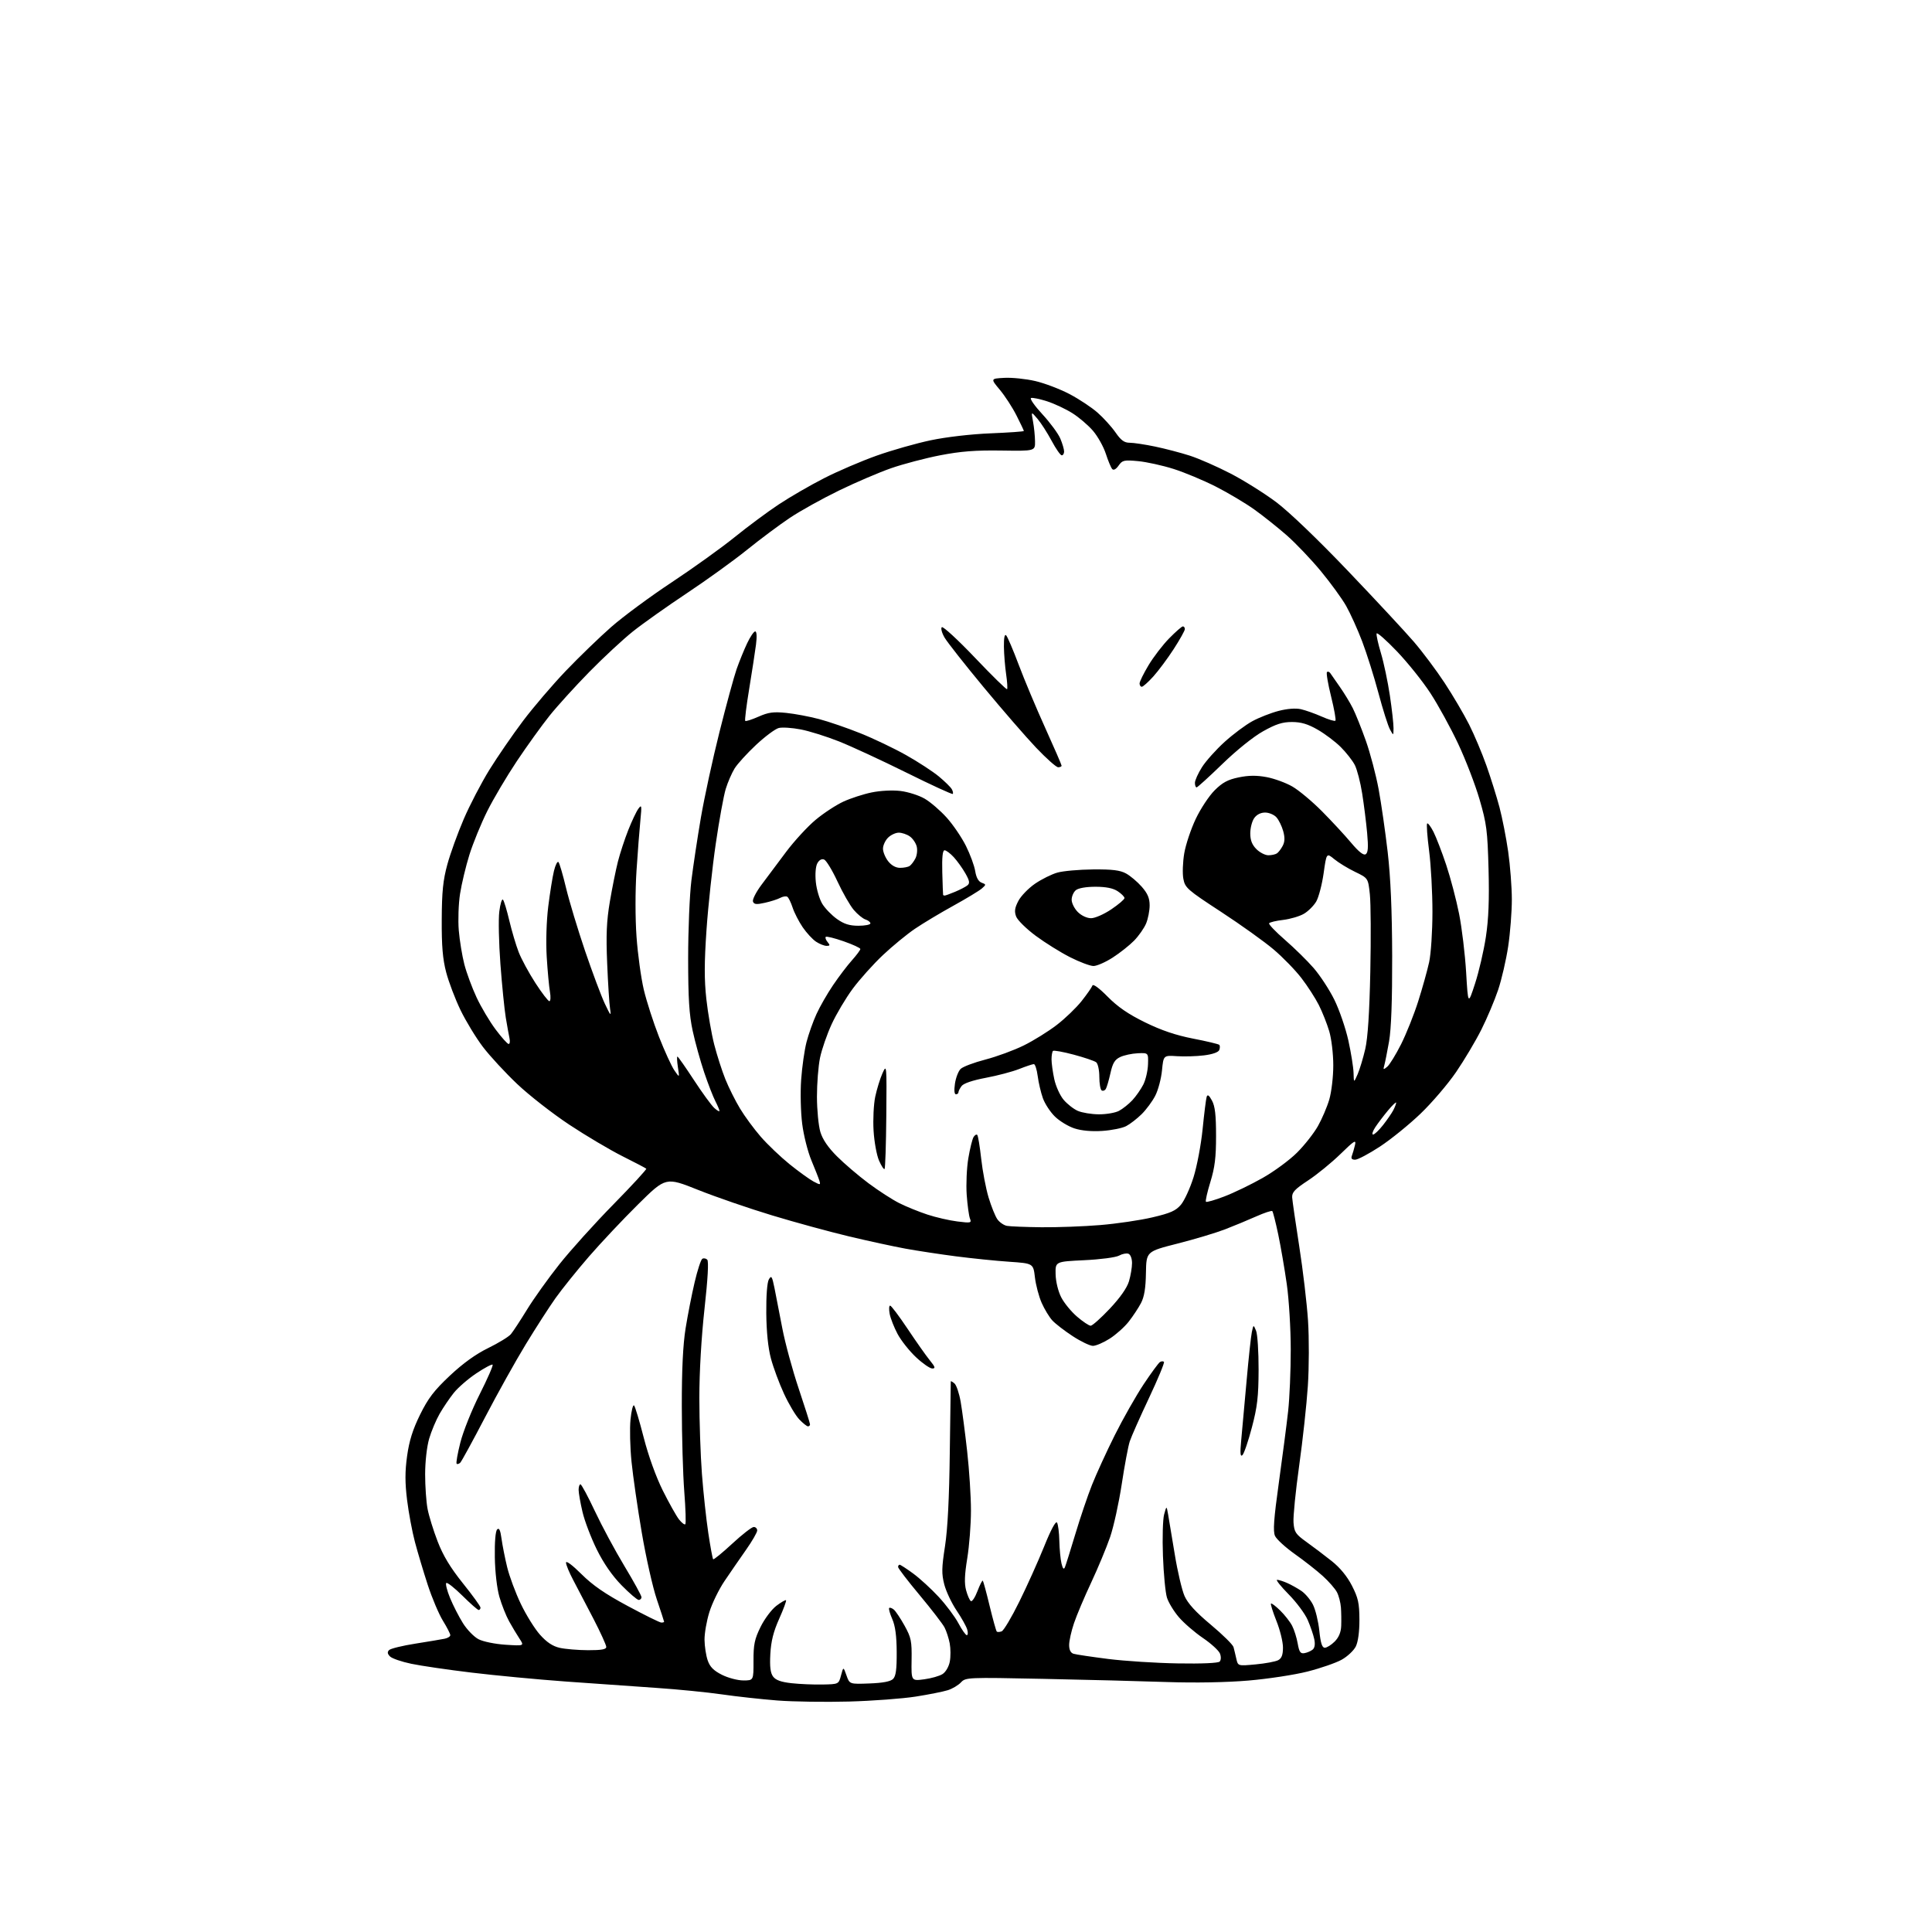<?xml version="1.0" encoding="UTF-8" standalone="no"?>
<svg 
  version="1.1" 
  xmlns="http://www.w3.org/2000/svg" 
  xmlns:xlink="http://www.w3.org/1999/xlink" 
  xmlns:svg="http://www.w3.org/2000/svg"
  xmlns:rdf="http://www.w3.org/1999/02/22-rdf-syntax-ns#"
  xmlns:cc="http://creativecommons.org/ns#"
  xmlns:dc="http://purl.org/dc/elements/1.1/"
  viewBox="0 0 768 768"
  width="768"
  height="768"
>
<style>svg {background-color: white; }</style>"
<path stroke="none" fill="black" fill-rule="evenodd" d="M337.50,676.39C328.15,676.64 315.32,676.46 309.00,675.97C302.68,675.47 292.77,674.39 287.00,673.55C281.23,672.71 269.52,671.55 261.00,670.97C252.47,670.40 236.28,669.26 225.00,668.44C213.72,667.62 196.85,666.02 187.50,664.89C178.15,663.77 167.35,662.19 163.50,661.38C159.65,660.58 155.84,659.27 155.04,658.47C154.00,657.42 153.89,656.71 154.67,655.93C155.27,655.33 159.97,654.18 165.13,653.37C170.28,652.55 175.51,651.68 176.75,651.42C177.99,651.17 179.00,650.53 179.00,650.00C179.00,649.46 177.68,646.88 176.06,644.26C174.45,641.63 171.73,635.21 170.03,629.99C168.33,624.77 166.04,617.12 164.95,613.00C163.85,608.88 162.45,601.35 161.82,596.27C160.97,589.35 160.97,584.96 161.83,578.77C162.67,572.74 164.06,568.29 166.98,562.36C170.19,555.84 172.55,552.75 178.81,546.86C184.04,541.95 189.11,538.29 194.07,535.87C198.16,533.87 202.21,531.39 203.07,530.37C203.94,529.34 206.83,524.93 209.50,520.58C212.17,516.22 217.96,508.12 222.36,502.58C226.76,497.03 236.43,486.31 243.85,478.75C251.27,471.19 257.14,464.81 256.90,464.57C256.66,464.33 252.41,462.10 247.45,459.62C242.49,457.13 232.98,451.50 226.33,447.10C219.67,442.69 210.35,435.42 205.61,430.93C200.87,426.44 194.72,419.78 191.95,416.14C189.18,412.49 185.18,405.90 183.05,401.50C180.93,397.10 178.37,390.35 177.36,386.50C175.98,381.23 175.54,376.04 175.60,365.50C175.65,354.42 176.12,349.86 177.83,343.62C179.01,339.29 181.94,331.19 184.34,325.61C186.73,320.04 191.32,311.23 194.53,306.03C197.75,300.83 203.77,292.09 207.90,286.59C212.04,281.10 219.72,272.12 224.96,266.64C230.21,261.16 238.32,253.32 243.00,249.21C247.68,245.10 258.48,237.12 267.00,231.49C275.52,225.85 286.77,217.78 292.00,213.55C297.23,209.32 305.14,203.45 309.59,200.50C314.03,197.56 322.13,192.87 327.59,190.09C333.04,187.30 342.45,183.27 348.50,181.12C354.55,178.97 364.23,176.22 370.00,175.01C376.14,173.72 386.00,172.57 393.75,172.26C401.04,171.96 407.00,171.54 407.00,171.33C407.00,171.12 405.69,168.34 404.08,165.17C402.48,161.99 399.49,157.39 397.45,154.95C393.73,150.50 393.73,150.50 399.26,150.20C402.30,150.04 407.82,150.61 411.53,151.47C415.24,152.33 421.36,154.66 425.14,156.64C428.91,158.62 433.94,161.95 436.30,164.03C438.67,166.12 441.88,169.66 443.44,171.91C445.61,175.05 446.92,176.00 449.07,176.00C450.61,176.00 455.16,176.68 459.18,177.52C463.21,178.36 469.43,179.99 473.00,181.14C476.57,182.29 483.84,185.48 489.15,188.23C494.45,190.97 502.63,196.10 507.33,199.62C512.42,203.45 523.88,214.43 535.76,226.88C546.71,238.34 558.51,251.03 561.98,255.06C565.46,259.10 570.98,266.47 574.25,271.45C577.53,276.43 581.91,283.88 583.99,288.00C586.07,292.12 589.18,299.51 590.91,304.41C592.64,309.31 594.96,316.73 596.07,320.91C597.17,325.08 598.73,333.00 599.52,338.50C600.31,344.00 600.97,352.55 600.98,357.50C600.98,362.45 600.33,370.89 599.52,376.25C598.71,381.61 596.91,389.39 595.52,393.53C594.13,397.66 591.14,404.75 588.87,409.27C586.60,413.80 582.08,421.39 578.83,426.15C575.58,430.91 569.22,438.35 564.71,442.68C560.19,447.02 552.92,452.91 548.55,455.78C544.17,458.65 539.74,461.00 538.69,461.00C537.36,461.00 536.97,460.52 537.40,459.41C537.73,458.53 538.29,456.62 538.63,455.16C539.16,452.88 538.34,453.39 532.86,458.74C529.34,462.17 523.55,466.90 519.98,469.25C514.69,472.73 513.53,473.97 513.66,476.01C513.75,477.38 515.02,486.15 516.48,495.50C517.94,504.85 519.51,518.12 519.96,525.00C520.41,531.88 520.38,543.55 519.89,550.95C519.40,558.34 517.85,572.60 516.44,582.63C515.03,592.67 514.02,602.81 514.19,605.18C514.47,609.04 515.00,609.84 519.39,612.99C522.09,614.92 526.58,618.33 529.39,620.56C532.70,623.19 535.52,626.63 537.42,630.34C539.90,635.19 540.36,637.27 540.39,643.79C540.41,648.61 539.87,652.62 538.96,654.48C538.15,656.12 535.60,658.51 533.30,659.78C531.00,661.05 524.89,663.16 519.73,664.47C514.57,665.78 504.00,667.39 496.24,668.05C487.50,668.79 475.18,669.01 463.82,668.63C453.74,668.28 431.64,667.72 414.70,667.37C384.58,666.75 383.85,666.79 381.99,668.78C380.95,669.90 378.61,671.29 376.80,671.87C374.98,672.45 369.23,673.60 364.00,674.42C358.77,675.24 346.85,676.13 337.50,676.39zM326.94,669.62C333.38,669.50 333.38,669.50 334.32,666.00C335.25,662.50 335.25,662.50 336.49,666.00C337.72,669.50 337.72,669.50 345.61,669.20C350.94,669.01 353.99,668.42 355.00,667.42C356.13,666.30 356.49,663.63 356.45,656.71C356.42,650.28 355.88,646.32 354.69,643.60C353.75,641.45 353.19,639.47 353.46,639.20C353.73,638.94 354.56,639.22 355.31,639.84C356.05,640.46 357.98,643.34 359.58,646.23C362.20,650.96 362.49,652.36 362.37,659.86C362.24,668.23 362.24,668.23 367.37,667.55C370.19,667.18 373.49,666.24 374.70,665.45C375.95,664.64 377.19,662.50 377.56,660.51C377.93,658.58 377.91,655.33 377.53,653.28C377.14,651.24 376.22,648.39 375.47,646.94C374.72,645.50 370.26,639.71 365.56,634.07C360.85,628.43 357.00,623.41 357.00,622.91C357.00,622.41 357.28,622.00 357.62,622.00C357.95,622.00 360.39,623.58 363.03,625.52C365.66,627.45 370.22,631.63 373.16,634.81C376.10,637.98 379.62,642.70 381.00,645.29C382.37,647.88 383.87,650.00 384.32,650.00C384.77,650.00 384.84,648.99 384.48,647.75C384.12,646.51 382.22,643.11 380.25,640.19C378.29,637.27 376.09,632.62 375.37,629.86C374.27,625.61 374.31,623.28 375.65,614.67C376.71,607.83 377.34,595.49 377.56,577.00C377.75,561.88 377.92,549.33 377.95,549.13C377.98,548.92 378.63,549.28 379.40,549.92C380.18,550.56 381.30,553.88 381.89,557.29C382.48,560.71 383.65,569.58 384.47,577.00C385.30,584.42 385.98,595.00 385.97,600.50C385.97,606.00 385.30,614.53 384.50,619.45C383.43,625.99 383.30,629.41 384.04,632.16C384.60,634.23 385.45,636.16 385.94,636.46C386.43,636.77 387.61,634.97 388.56,632.48C389.51,629.99 390.46,628.13 390.68,628.34C390.89,628.56 392.12,633.08 393.40,638.40C394.69,643.72 395.96,648.29 396.23,648.56C396.49,648.83 397.37,648.79 398.18,648.48C398.99,648.18 402.14,642.88 405.18,636.71C408.23,630.55 412.67,620.67 415.06,614.76C417.78,608.00 419.69,604.48 420.18,605.26C420.61,605.94 421.03,609.20 421.10,612.50C421.18,615.80 421.56,619.85 421.96,621.50C422.46,623.59 422.88,624.04 423.32,623.00C423.67,622.17 425.53,616.25 427.46,609.82C429.38,603.40 432.35,594.63 434.06,590.32C435.76,586.02 439.84,577.11 443.13,570.52C446.43,563.93 451.59,554.84 454.60,550.30C457.62,545.77 460.54,541.78 461.11,541.43C461.67,541.08 462.38,541.05 462.69,541.36C463.00,541.67 460.32,548.12 456.75,555.71C453.17,563.29 449.73,571.05 449.10,572.96C448.47,574.86 447.04,582.51 445.91,589.96C444.78,597.40 442.70,606.88 441.29,611.00C439.87,615.12 436.50,623.23 433.80,629.00C431.09,634.77 428.00,642.07 426.94,645.22C425.87,648.36 425.00,652.27 425.00,653.90C425.00,655.85 425.60,657.05 426.75,657.40C427.71,657.70 433.90,658.62 440.50,659.46C447.10,660.29 459.56,661.09 468.19,661.23C477.71,661.40 484.26,661.11 484.84,660.50C485.39,659.92 485.44,658.58 484.96,657.33C484.50,656.13 481.44,653.34 478.17,651.12C474.90,648.89 470.59,645.17 468.61,642.85C466.62,640.53 464.49,637.03 463.88,635.07C463.27,633.10 462.55,625.65 462.29,618.50C462.02,611.35 462.23,603.92 462.76,602.00C463.72,598.50 463.72,598.50 464.34,602.00C464.68,603.92 465.87,611.05 466.98,617.84C468.08,624.63 469.84,632.10 470.87,634.44C472.19,637.41 475.33,640.85 481.31,645.84C486.01,649.77 490.07,653.77 490.34,654.74C490.60,655.71 491.11,657.80 491.46,659.39C492.11,662.28 492.11,662.28 499.15,661.62C503.02,661.26 507.05,660.51 508.10,659.95C509.49,659.20 510.00,657.84 510.00,654.89C510.00,652.66 508.83,647.92 507.40,644.35C505.98,640.78 505.00,637.67 505.23,637.44C505.46,637.21 507.11,638.45 508.89,640.20C510.68,641.95 512.82,644.68 513.64,646.27C514.46,647.85 515.46,651.03 515.86,653.33C516.46,656.73 516.96,657.44 518.55,657.15C519.62,656.97 521.08,656.33 521.79,655.75C522.64,655.05 522.86,653.60 522.44,651.59C522.09,649.89 520.92,646.48 519.85,644.00C518.79,641.52 515.36,636.91 512.24,633.75C509.12,630.59 507.06,628.00 507.67,628.00C508.27,628.00 510.06,628.56 511.64,629.25C513.21,629.94 515.76,631.36 517.31,632.41C518.85,633.45 520.93,635.92 521.93,637.90C522.93,639.88 524.06,644.54 524.45,648.25C524.97,653.19 525.55,655.00 526.63,655.00C527.43,655.00 529.20,653.90 530.55,652.55C532.20,650.89 533.05,648.86 533.15,646.30C533.23,644.21 533.18,640.92 533.04,639.00C532.90,637.08 532.20,634.35 531.47,632.95C530.75,631.54 528.19,628.62 525.79,626.45C523.38,624.28 518.39,620.36 514.68,617.74C510.98,615.11 507.45,611.88 506.84,610.56C506.00,608.70 506.34,603.85 508.37,589.32C509.81,578.97 511.47,566.23 512.05,561.00C512.63,555.77 513.10,544.75 513.09,536.50C513.09,528.25 512.38,516.55 511.52,510.50C510.66,504.45 509.13,495.55 508.12,490.72C507.10,485.89 506.04,481.71 505.76,481.43C505.48,481.15 502.61,482.10 499.37,483.54C496.14,484.98 490.57,487.29 487.00,488.67C483.43,490.05 474.92,492.61 468.09,494.34C455.68,497.50 455.68,497.50 455.53,506.00C455.43,512.07 454.87,515.50 453.56,518.00C452.55,519.92 450.35,523.26 448.66,525.40C446.97,527.55 443.57,530.58 441.10,532.15C438.63,533.72 435.64,535.00 434.46,535.00C433.28,535.00 429.65,533.26 426.41,531.14C423.16,529.02 419.51,526.20 418.30,524.88C417.09,523.56 415.19,520.42 414.08,517.91C412.97,515.40 411.76,510.84 411.40,507.78C410.75,502.22 410.75,502.22 401.13,501.56C395.83,501.20 386.32,500.23 380.00,499.41C373.68,498.59 364.68,497.22 360.00,496.37C355.32,495.52 345.20,493.32 337.50,491.49C329.80,489.65 316.05,485.90 306.94,483.14C297.83,480.39 284.59,475.83 277.52,473.01C264.66,467.88 264.66,467.88 253.72,478.69C247.71,484.63 238.88,494.01 234.11,499.51C229.34,505.02 223.37,512.45 220.84,516.01C218.31,519.58 212.98,527.85 209.00,534.39C205.01,540.92 197.74,553.97 192.83,563.38C187.92,572.79 183.49,580.91 182.97,581.43C182.46,581.94 181.80,582.13 181.52,581.85C181.23,581.56 181.90,577.77 183.00,573.42C184.10,569.06 187.55,560.44 190.67,554.26C193.79,548.07 196.11,542.77 195.82,542.48C195.53,542.20 192.62,543.74 189.36,545.92C186.10,548.09 182.07,551.59 180.39,553.69C178.72,555.78 176.18,559.52 174.76,562.00C173.34,564.48 171.46,568.94 170.59,571.93C169.68,575.04 169.00,581.07 169.00,586.05C169.00,590.82 169.43,597.01 169.96,599.79C170.49,602.58 172.29,608.41 173.97,612.75C176.14,618.39 179.01,623.14 184.00,629.37C187.85,634.16 191.00,638.52 191.00,639.04C191.00,639.57 190.68,640.00 190.28,640.00C189.88,640.00 186.97,637.44 183.81,634.31C180.64,631.18 177.76,628.91 177.40,629.27C177.03,629.63 177.71,632.31 178.90,635.21C180.09,638.12 182.39,642.62 184.01,645.21C185.63,647.81 188.43,650.69 190.23,651.62C192.05,652.57 196.81,653.54 200.96,653.81C208.42,654.29 208.42,654.29 206.51,651.39C205.46,649.80 203.60,646.70 202.38,644.50C201.16,642.30 199.42,637.91 198.51,634.75C197.55,631.42 196.79,624.82 196.70,619.03C196.60,612.97 196.96,608.64 197.63,607.97C198.41,607.19 198.90,608.23 199.37,611.69C199.73,614.33 200.74,619.41 201.61,622.99C202.48,626.57 204.91,633.12 207.02,637.54C209.13,641.96 212.57,647.50 214.68,649.85C217.34,652.83 219.71,654.41 222.50,655.04C224.70,655.54 229.76,655.96 233.75,655.98C239.13,655.99 241.00,655.66 241.00,654.67C241.00,653.94 238.69,648.87 235.87,643.42C233.04,637.96 229.44,631.07 227.87,628.11C226.29,625.14 225.00,622.02 225.00,621.17C225.00,620.26 227.55,622.16 231.11,625.71C235.60,630.18 240.51,633.57 249.51,638.40C256.26,642.03 262.28,645.00 262.89,645.00C263.50,645.00 264.00,644.86 264.00,644.69C264.00,644.52 262.68,640.48 261.07,635.71C259.46,630.95 256.78,619.05 255.12,609.27C253.45,599.50 251.62,586.80 251.04,581.06C250.46,575.32 250.28,567.76 250.64,564.26C250.99,560.75 251.63,558.25 252.05,558.69C252.48,559.14 254.21,564.90 255.90,571.50C257.76,578.75 260.76,587.06 263.47,592.50C265.94,597.45 268.84,602.62 269.91,603.99C270.99,605.35 272.11,606.22 272.42,605.91C272.73,605.61 272.54,599.76 272.01,592.93C271.48,586.09 271.04,570.83 271.03,559.00C271.01,544.40 271.50,534.45 272.54,528.00C273.38,522.77 274.99,514.57 276.12,509.76C277.24,504.95 278.62,500.74 279.17,500.40C279.72,500.05 280.61,500.21 281.14,500.74C281.76,501.36 281.37,508.37 280.05,520.28C278.80,531.62 278.00,545.42 278.00,555.68C278.00,564.93 278.47,578.55 279.03,585.94C279.59,593.33 280.73,603.89 281.56,609.39C282.38,614.89 283.26,619.59 283.49,619.83C283.73,620.06 287.15,617.27 291.08,613.63C295.02,609.98 298.86,607.00 299.62,607.00C300.38,607.00 301.00,607.62 301.00,608.39C301.00,609.15 298.99,612.64 296.52,616.14C294.06,619.64 290.23,625.20 288.00,628.50C285.77,631.80 283.06,637.36 281.98,640.86C280.89,644.35 280.03,649.30 280.06,651.86C280.09,654.41 280.65,658.08 281.31,660.00C282.20,662.61 283.64,664.07 286.96,665.75C289.42,666.99 293.25,668.00 295.49,668.00C299.55,668.00 299.55,668.00 299.53,660.25C299.50,653.73 299.95,651.58 302.33,646.74C303.88,643.57 306.71,639.80 308.60,638.35C310.50,636.91 312.24,635.90 312.46,636.12C312.68,636.34 311.45,639.67 309.73,643.51C307.45,648.60 306.50,652.40 306.22,657.50C305.95,662.60 306.25,665.04 307.33,666.48C308.38,667.88 310.51,668.65 314.66,669.10C317.87,669.46 323.40,669.69 326.94,669.62zM253.90,636.00C253.29,636.00 250.22,633.37 247.08,630.17C243.33,626.33 239.96,621.46 237.22,615.92C234.94,611.29 232.38,604.58 231.55,601.00C230.71,597.42 230.02,593.49 230.01,592.25C230.01,591.01 230.34,590.02 230.75,590.05C231.16,590.07 233.75,594.89 236.50,600.75C239.25,606.60 244.54,616.44 248.25,622.59C251.96,628.75 255.00,634.29 255.00,634.90C255.00,635.50 254.50,636.00 253.90,636.00zM493.88,578.44C493.03,579.23 492.91,577.71 493.40,572.50C493.76,568.65 494.72,558.08 495.53,549.00C496.33,539.92 497.28,531.15 497.63,529.50C498.27,526.50 498.27,526.50 499.31,529.00C499.88,530.38 500.33,537.35 500.31,544.50C500.27,555.24 499.81,559.23 497.64,567.44C496.20,572.91 494.51,577.86 493.88,578.44zM321.19,567.00C320.74,567.00 319.19,565.76 317.74,564.25C316.28,562.73 313.54,558.12 311.64,554.00C309.73,549.87 307.40,543.58 306.45,540.00C305.33,535.80 304.68,529.43 304.61,522.00C304.55,515.01 304.95,509.74 305.64,508.57C306.64,506.88 306.92,507.33 307.88,512.07C308.49,515.06 309.88,522.23 310.98,528.01C312.08,533.79 315.01,544.58 317.49,551.97C319.97,559.37 322.00,565.77 322.00,566.21C322.00,566.64 321.63,567.00 321.19,567.00zM370.59,544.00C369.67,544.00 366.76,541.99 364.13,539.52C361.50,537.06 358.20,532.90 356.80,530.27C355.40,527.65 353.99,524.04 353.65,522.25C353.32,520.46 353.40,519.00 353.84,519.00C354.27,519.00 357.40,523.16 360.80,528.25C364.20,533.34 368.16,538.96 369.62,540.75C371.77,543.40 371.95,544.00 370.59,544.00zM433.56,527.00C434.22,527.00 437.64,523.95 441.16,520.22C445.26,515.86 447.99,511.98 448.78,509.35C449.45,507.11 450.00,503.84 450.00,502.10C450.00,500.29 449.39,498.70 448.58,498.39C447.80,498.09 446.11,498.42 444.83,499.13C443.53,499.84 437.41,500.65 431.00,500.95C419.50,501.50 419.50,501.50 419.62,506.54C419.69,509.46 420.62,513.30 421.84,515.68C422.99,517.94 425.83,521.41 428.15,523.39C430.46,525.38 432.90,527.00 433.56,527.00zM414.00,487.85C420.32,487.91 430.84,487.53 437.37,486.98C443.91,486.44 453.23,485.07 458.10,483.92C465.31,482.23 467.42,481.29 469.45,478.88C470.82,477.25 473.06,472.37 474.43,468.03C475.80,463.68 477.44,455.04 478.06,448.82C478.68,442.59 479.41,436.82 479.67,436.00C480.02,434.93 480.62,435.36 481.78,437.50C483.00,439.75 483.40,443.25 483.40,451.50C483.41,460.10 482.91,464.10 481.14,469.86C479.90,473.90 479.10,477.44 479.38,477.72C479.66,477.99 482.95,477.05 486.69,475.61C490.44,474.18 497.27,470.88 501.87,468.28C506.47,465.68 512.64,461.14 515.59,458.19C518.54,455.25 522.27,450.51 523.88,447.67C525.49,444.83 527.53,440.06 528.41,437.07C529.29,434.06 530.00,428.01 530.00,423.50C530.00,418.93 529.29,412.98 528.39,409.93C527.50,406.94 525.64,402.25 524.25,399.50C522.86,396.75 519.75,391.93 517.33,388.79C514.92,385.65 509.95,380.54 506.29,377.43C502.64,374.33 493.23,367.60 485.38,362.47C471.95,353.70 471.08,352.93 470.40,349.33C470.00,347.22 470.17,342.66 470.76,339.18C471.36,335.70 473.41,329.56 475.33,325.52C477.24,321.49 480.61,316.39 482.82,314.18C485.92,311.08 488.06,309.92 492.36,309.03C496.32,308.21 499.48,308.17 503.47,308.91C506.53,309.48 511.17,311.17 513.77,312.68C516.37,314.19 521.65,318.61 525.50,322.49C529.35,326.37 534.55,331.98 537.05,334.96C540.10,338.59 542.01,340.11 542.87,339.58C543.83,338.99 543.98,336.88 543.46,331.14C543.08,326.94 542.19,319.85 541.48,315.39C540.78,310.93 539.45,305.84 538.55,304.09C537.64,302.33 535.14,299.14 532.99,296.99C530.85,294.85 526.71,291.73 523.80,290.06C519.89,287.81 517.22,287.02 513.60,287.01C509.79,287.00 507.21,287.83 502.10,290.69C498.24,292.84 491.53,298.24 485.91,303.69C480.63,308.81 476.02,313.00 475.66,313.00C475.30,313.00 475.00,312.19 475.00,311.20C475.00,310.20 476.27,307.39 477.82,304.94C479.38,302.49 483.42,297.98 486.81,294.91C490.20,291.84 495.15,288.15 497.81,286.70C500.47,285.25 505.16,283.41 508.22,282.61C511.72,281.70 515.04,281.45 517.15,281.92C518.99,282.34 522.71,283.66 525.40,284.85C528.10,286.05 530.55,286.78 530.85,286.49C531.14,286.19 530.37,281.86 529.13,276.87C527.89,271.88 527.15,267.51 527.49,267.17C527.83,266.84 528.42,267.02 528.80,267.58C529.19,268.14 530.90,270.60 532.61,273.05C534.33,275.50 536.64,279.30 537.75,281.50C538.86,283.70 541.21,289.55 542.96,294.50C544.71,299.45 546.99,308.11 548.03,313.74C549.07,319.37 550.69,330.62 551.63,338.74C552.79,348.82 553.36,361.91 553.41,380.00C553.45,397.72 553.04,408.98 552.17,414.00C551.44,418.12 550.59,422.40 550.28,423.49C549.77,425.28 549.89,425.34 551.44,424.05C552.39,423.26 554.88,419.21 556.97,415.06C559.05,410.90 562.12,403.23 563.77,398.00C565.43,392.77 567.38,385.80 568.10,382.50C568.83,379.17 569.41,370.27 569.42,362.50C569.42,354.80 568.83,343.87 568.09,338.20C567.36,332.54 567.01,327.66 567.31,327.35C567.61,327.05 568.74,328.54 569.82,330.65C570.89,332.77 573.18,338.69 574.89,343.81C576.60,348.94 578.91,357.71 580.02,363.31C581.13,368.92 582.38,379.35 582.81,386.50C583.58,399.50 583.58,399.50 586.35,391.00C587.88,386.32 589.81,378.00 590.65,372.50C591.74,365.33 592.04,357.69 591.72,345.50C591.31,330.19 590.96,327.44 588.15,317.80C586.44,311.91 582.59,301.92 579.60,295.58C576.62,289.25 571.68,280.25 568.63,275.57C565.59,270.90 559.60,263.42 555.33,258.95C551.06,254.48 547.41,251.27 547.23,251.82C547.04,252.38 547.82,255.90 548.95,259.66C550.08,263.42 551.68,271.00 552.50,276.50C553.32,282.00 553.97,287.85 553.95,289.50C553.92,292.50 553.92,292.50 552.52,289.93C551.75,288.51 549.69,282.01 547.95,275.48C546.21,268.95 543.29,259.70 541.47,254.93C539.66,250.17 536.79,243.84 535.12,240.88C533.44,237.92 528.90,231.68 525.03,227.00C521.16,222.32 515.07,215.94 511.50,212.80C507.92,209.67 502.12,205.05 498.60,202.53C495.08,200.02 488.22,195.93 483.35,193.45C478.48,190.97 470.90,187.80 466.51,186.41C462.11,185.02 455.77,183.62 452.41,183.31C446.81,182.79 446.16,182.93 444.66,185.08C443.64,186.53 442.68,187.05 442.13,186.46C441.64,185.93 440.50,183.20 439.59,180.39C438.68,177.58 436.38,173.47 434.49,171.26C432.60,169.05 428.90,165.89 426.28,164.24C423.65,162.58 419.14,160.47 416.25,159.53C413.36,158.60 410.48,158.01 409.86,158.21C409.24,158.42 411.27,161.33 414.37,164.68C417.47,168.04 420.68,172.39 421.50,174.36C422.33,176.33 423.00,178.63 423.00,179.47C423.00,180.31 422.58,181.00 422.06,181.00C421.54,181.00 419.74,178.41 418.05,175.25C416.36,172.09 413.83,168.15 412.43,166.50C409.88,163.50 409.88,163.50 410.63,167.50C411.05,169.70 411.41,173.26 411.44,175.40C411.50,179.30 411.50,179.30 398.00,179.10C387.73,178.95 381.92,179.40 373.70,180.99C367.76,182.15 358.99,184.46 354.20,186.13C349.42,187.80 340.10,191.79 333.50,195.00C326.90,198.21 318.12,203.09 314.00,205.84C309.88,208.60 302.23,214.30 297.00,218.52C291.77,222.74 281.01,230.51 273.08,235.78C265.15,241.06 255.47,247.91 251.58,251.02C247.69,254.12 239.90,261.35 234.28,267.08C228.66,272.81 221.54,280.65 218.46,284.50C215.38,288.35 209.55,296.45 205.50,302.50C201.46,308.55 196.13,317.55 193.66,322.50C191.20,327.45 188.02,335.23 186.59,339.80C185.17,344.36 183.50,351.33 182.88,355.30C182.26,359.26 182.04,365.80 182.37,369.83C182.71,373.87 183.71,379.94 184.58,383.33C185.46,386.73 187.65,392.65 189.45,396.50C191.25,400.35 194.66,406.09 197.03,409.25C199.40,412.41 201.72,415.00 202.19,415.00C202.66,415.00 202.81,413.99 202.54,412.75C202.27,411.51 201.60,407.80 201.05,404.50C200.51,401.20 199.55,391.62 198.92,383.21C198.29,374.79 198.09,365.41 198.48,362.34C198.86,359.28 199.52,357.16 199.94,357.64C200.36,358.11 201.50,361.88 202.47,366.00C203.45,370.12 205.12,375.75 206.19,378.50C207.26,381.25 210.24,386.76 212.82,390.74C215.39,394.72 217.90,397.98 218.38,397.99C218.87,397.99 218.97,396.31 218.61,394.25C218.25,392.19 217.67,385.95 217.33,380.40C216.97,374.46 217.22,366.22 217.93,360.40C218.61,354.95 219.63,348.56 220.21,346.19C220.79,343.81 221.60,342.24 222.00,342.69C222.41,343.13 223.77,347.77 225.02,353.00C226.28,358.23 229.68,369.48 232.57,378.00C235.47,386.52 239.01,395.98 240.44,399.00C242.77,403.91 242.99,404.13 242.51,401.00C242.21,399.07 241.69,390.95 241.36,382.94C240.88,371.63 241.12,366.15 242.42,358.44C243.35,352.97 244.79,345.80 245.63,342.50C246.47,339.20 248.32,333.57 249.73,330.00C251.14,326.43 252.95,322.60 253.75,321.50C255.07,319.70 255.15,320.14 254.57,326.00C254.21,329.57 253.51,338.63 253.02,346.12C252.50,354.11 252.50,364.96 253.03,372.37C253.52,379.31 254.83,388.80 255.93,393.46C257.04,398.11 259.76,406.55 261.98,412.21C264.21,417.87 266.95,423.85 268.08,425.50C270.14,428.50 270.14,428.50 269.48,424.25C269.12,421.91 269.03,420.00 269.29,420.00C269.54,420.00 272.47,424.18 275.81,429.29C279.14,434.39 282.80,439.41 283.94,440.44C285.07,441.47 286.00,441.99 286.00,441.61C286.00,441.22 285.26,439.48 284.37,437.74C283.47,436.00 281.47,430.86 279.93,426.31C278.40,421.76 276.33,414.32 275.35,409.77C273.96,403.34 273.56,396.94 273.55,381.00C273.55,369.73 274.13,355.77 274.84,350.00C275.56,344.23 277.25,332.99 278.61,325.04C279.97,317.09 283.29,301.79 285.99,291.04C288.68,280.29 291.76,269.02 292.81,266.00C293.87,262.98 295.75,258.36 296.98,255.75C298.21,253.14 299.66,251.00 300.20,251.00C300.81,251.00 300.93,253.02 300.52,256.25C300.15,259.14 298.93,267.04 297.82,273.81C296.70,280.58 295.99,286.33 296.24,286.57C296.49,286.82 298.86,286.06 301.51,284.89C305.47,283.14 307.44,282.87 312.54,283.39C315.96,283.74 321.84,284.85 325.62,285.85C329.41,286.85 336.77,289.38 342.00,291.48C347.23,293.57 355.41,297.48 360.19,300.17C364.97,302.86 370.82,306.68 373.19,308.64C375.56,310.61 377.88,312.88 378.34,313.69C378.80,314.49 378.98,315.35 378.73,315.60C378.49,315.85 370.23,312.05 360.39,307.17C350.55,302.29 338.45,296.69 333.50,294.72C328.55,292.76 321.71,290.61 318.30,289.96C314.89,289.30 310.96,289.04 309.57,289.39C308.18,289.74 304.12,292.76 300.55,296.10C296.97,299.45 293.13,303.67 292.01,305.48C290.89,307.30 289.30,310.97 288.48,313.64C287.67,316.31 285.88,326.09 284.53,335.38C283.17,344.66 281.51,360.04 280.85,369.57C279.95,382.68 279.93,389.39 280.79,397.19C281.42,402.86 282.83,410.98 283.92,415.24C285.02,419.50 287.01,425.70 288.35,429.02C289.69,432.34 292.30,437.57 294.15,440.63C295.99,443.70 299.71,448.75 302.40,451.85C305.10,454.96 310.28,459.89 313.90,462.82C317.53,465.74 321.80,468.82 323.39,469.67C326.11,471.11 326.25,471.09 325.72,469.35C325.41,468.33 323.98,464.71 322.55,461.29C321.12,457.88 319.47,451.35 318.89,446.79C318.30,442.22 318.11,434.33 318.47,429.22C318.83,424.12 319.79,417.37 320.61,414.22C321.43,411.07 323.20,406.07 324.56,403.11C325.91,400.14 328.88,394.96 331.16,391.61C333.43,388.25 336.80,383.81 338.65,381.75C340.49,379.68 342.00,377.66 342.00,377.24C342.00,376.83 339.03,375.46 335.39,374.19C331.76,372.92 328.54,372.12 328.25,372.42C327.96,372.71 328.28,373.64 328.98,374.48C330.03,375.74 329.96,376.00 328.59,376.00C327.68,376.00 325.79,375.26 324.41,374.35C323.02,373.44 320.63,370.85 319.09,368.60C317.55,366.34 315.74,362.82 315.07,360.76C314.40,358.71 313.45,356.78 312.95,356.47C312.45,356.16 311.19,356.36 310.15,356.92C309.11,357.48 306.37,358.36 304.06,358.87C300.72,359.63 299.76,359.53 299.32,358.40C299.02,357.61 300.54,354.62 302.69,351.74C304.84,348.86 309.26,342.95 312.51,338.61C315.77,334.27 321.05,328.53 324.25,325.87C327.45,323.20 332.43,319.95 335.31,318.63C338.19,317.31 343.21,315.68 346.48,315.01C349.92,314.29 354.73,314.05 357.93,314.42C360.96,314.78 365.32,316.17 367.61,317.51C369.90,318.85 373.82,322.23 376.33,325.02C378.84,327.81 382.28,332.86 383.97,336.25C385.66,339.63 387.32,344.15 387.66,346.28C388.07,348.83 388.94,350.41 390.20,350.88C392.04,351.56 392.05,351.65 390.31,353.18C389.31,354.06 384.23,357.14 379.00,360.03C373.77,362.91 366.88,367.05 363.68,369.22C360.47,371.40 354.74,376.11 350.94,379.69C347.14,383.28 341.77,389.27 339.00,393.00C336.23,396.73 332.45,403.10 330.59,407.14C328.73,411.19 326.65,417.20 325.97,420.50C325.29,423.80 324.74,430.78 324.75,436.00C324.76,441.23 325.37,447.51 326.10,449.95C326.99,452.93 329.17,456.13 332.71,459.66C335.61,462.57 341.25,467.38 345.24,470.36C349.23,473.34 354.76,476.91 357.52,478.29C360.28,479.67 365.31,481.71 368.68,482.82C372.06,483.93 377.41,485.16 380.57,485.55C385.94,486.22 386.27,486.15 385.57,484.39C385.16,483.35 384.58,479.11 384.28,474.97C383.99,470.83 384.28,464.29 384.92,460.45C385.57,456.60 386.51,452.80 387.00,452.00C387.49,451.21 388.15,450.82 388.47,451.14C388.80,451.46 389.50,455.72 390.04,460.61C390.58,465.50 391.90,472.43 392.97,476.00C394.05,479.57 395.62,483.48 396.47,484.68C397.32,485.88 399.03,487.06 400.26,487.30C401.49,487.53 407.68,487.78 414.00,487.85zM351.63,464.70C351.35,464.99 350.36,463.48 349.43,461.36C348.50,459.24 347.52,453.88 347.26,449.46C346.99,445.04 347.29,438.96 347.92,435.96C348.56,432.96 349.84,428.77 350.79,426.66C352.47,422.90 352.50,423.22 352.32,443.51C352.22,454.88 351.91,464.42 351.63,464.70zM545.82,451.00C546.38,451.00 548.15,449.31 549.77,447.25C551.39,445.19 553.23,442.52 553.86,441.32C554.48,440.11 555.00,438.77 555.00,438.34C555.00,437.90 553.54,439.29 551.75,441.43C549.96,443.57 547.67,446.60 546.65,448.16C545.64,449.72 545.26,451.00 545.82,451.00zM438.17,449.56C433.96,449.84 429.88,449.47 427.12,448.56C424.70,447.78 421.22,445.67 419.38,443.88C417.53,442.09 415.37,438.80 414.57,436.57C413.77,434.33 412.84,430.36 412.50,427.75C412.16,425.14 411.47,423.00 410.98,423.00C410.48,423.00 407.86,423.87 405.15,424.94C402.45,426.01 396.47,427.59 391.87,428.45C386.66,429.43 383.03,430.66 382.25,431.71C381.56,432.63 381.00,433.75 381.00,434.19C381.00,434.64 380.54,435.00 379.99,435.00C379.37,435.00 379.22,433.37 379.61,430.75C379.96,428.41 380.97,425.78 381.87,424.91C382.77,424.03 387.20,422.36 391.72,421.19C396.24,420.01 403.11,417.49 406.99,415.57C410.86,413.66 416.75,410.00 420.07,407.44C423.40,404.89 427.85,400.60 429.97,397.92C432.08,395.25 434.01,392.48 434.25,391.78C434.52,391.00 436.87,392.71 440.30,396.19C444.34,400.28 448.52,403.14 455.21,406.42C461.71,409.60 467.44,411.53 474.30,412.87C479.69,413.91 484.36,415.03 484.68,415.34C484.99,415.66 484.99,416.57 484.69,417.38C484.34,418.28 482.04,419.10 478.67,419.52C475.67,419.90 470.81,420.04 467.86,419.85C462.50,419.50 462.50,419.50 461.91,425.50C461.59,428.80 460.39,433.32 459.24,435.55C458.10,437.78 455.66,441.08 453.83,442.89C452.00,444.69 449.23,446.84 447.67,447.65C446.12,448.46 441.85,449.32 438.17,449.56zM436.80,442.96C439.71,442.98 443.31,442.37 444.80,441.59C446.28,440.81 448.69,438.90 450.14,437.34C451.59,435.78 453.54,432.97 454.49,431.11C455.43,429.24 456.27,425.64 456.35,423.11C456.50,418.50 456.50,418.50 452.27,418.69C449.94,418.79 446.80,419.47 445.29,420.19C443.13,421.22 442.30,422.60 441.41,426.63C440.78,429.45 439.95,432.27 439.57,432.89C439.18,433.52 438.44,433.77 437.93,433.46C437.42,433.14 437.00,430.71 437.00,428.06C437.00,425.40 436.44,422.81 435.75,422.27C435.06,421.73 431.04,420.37 426.82,419.24C422.60,418.11 418.89,417.45 418.57,417.76C418.26,418.08 418.00,419.59 418.00,421.12C418.00,422.65 418.49,426.19 419.09,428.98C419.69,431.77 421.35,435.45 422.79,437.16C424.23,438.87 426.77,440.86 428.45,441.59C430.13,442.32 433.88,442.94 436.80,442.96zM539.69,427.00C540.52,425.08 541.88,420.58 542.71,417.00C543.72,412.62 544.38,402.57 544.72,386.22C545.00,372.87 544.92,359.05 544.54,355.51C543.85,349.08 543.85,349.08 538.67,346.58C535.83,345.21 532.11,342.94 530.41,341.54C527.31,338.99 527.31,338.99 526.16,347.15C525.52,351.63 524.20,356.68 523.22,358.37C522.23,360.05 520.03,362.25 518.31,363.25C516.60,364.25 512.89,365.34 510.07,365.68C507.25,366.01 504.74,366.61 504.49,367.02C504.24,367.42 507.07,370.38 510.77,373.59C514.47,376.80 519.60,381.83 522.16,384.77C524.72,387.71 528.44,393.39 530.42,397.40C532.40,401.41 534.90,408.70 535.99,413.59C537.07,418.49 538.00,424.30 538.06,426.50C538.16,430.50 538.16,430.50 539.69,427.00zM434.68,384.00C433.35,384.00 429.17,382.43 425.38,380.51C421.60,378.60 415.45,374.76 411.72,372.00C407.99,369.23 404.49,365.79 403.94,364.35C403.17,362.32 403.36,360.92 404.80,358.16C405.81,356.20 408.79,353.12 411.41,351.31C414.03,349.51 418.05,347.51 420.34,346.87C422.63,346.22 429.00,345.66 434.50,345.61C442.13,345.54 445.24,345.92 447.60,347.21C449.31,348.14 452.12,350.51 453.85,352.48C456.21,355.18 457.00,357.03 457.00,359.91C457.00,362.03 456.36,365.27 455.58,367.13C454.80,368.98 452.66,372.03 450.83,373.91C449.00,375.78 445.16,378.82 442.30,380.66C439.44,382.50 436.01,384.00 434.68,384.00zM341.24,368.00C343.86,368.00 346.00,367.58 346.00,367.07C346.00,366.55 345.12,365.86 344.04,365.51C342.97,365.17 340.87,363.45 339.38,361.70C337.89,359.94 334.97,354.85 332.90,350.38C330.83,345.92 328.44,342.00 327.59,341.67C326.61,341.30 325.61,341.87 324.89,343.20C324.22,344.46 323.98,347.50 324.31,350.68C324.61,353.63 325.78,357.52 326.90,359.34C328.02,361.15 330.63,363.84 332.71,365.32C335.53,367.32 337.68,368.00 341.24,368.00zM433.72,365.00C435.28,365.00 438.86,363.43 441.76,361.47C444.64,359.53 447.00,357.52 447.00,357.00C447.00,356.47 445.78,355.25 444.29,354.27C442.45,353.06 439.64,352.50 435.45,352.50C431.71,352.50 428.66,353.04 427.65,353.87C426.74,354.63 426.00,356.34 426.00,357.67C426.00,359.00 427.10,361.20 428.45,362.55C429.90,363.99 432.07,365.00 433.72,365.00zM375.53,356.00C375.82,356.00 377.70,355.32 379.71,354.48C381.71,353.64 383.91,352.49 384.60,351.92C385.59,351.09 385.41,350.09 383.76,347.19C382.61,345.16 380.53,342.26 379.15,340.75C377.76,339.24 376.11,338.00 375.49,338.00C374.70,338.00 374.42,340.73 374.57,346.75C374.70,351.56 374.85,355.61 374.90,355.75C374.96,355.89 375.24,356.00 375.53,356.00zM357.82,344.98C359.30,344.98 361.00,344.64 361.60,344.23C362.21,343.83 363.23,342.50 363.87,341.27C364.52,340.04 364.76,337.90 364.41,336.50C364.06,335.10 362.82,333.29 361.66,332.48C360.50,331.66 358.53,331.00 357.28,331.00C356.02,331.00 354.10,331.90 353.00,333.00C351.90,334.10 351.00,336.06 351.00,337.37C351.00,338.67 351.93,340.92 353.07,342.37C354.40,344.05 356.11,344.99 357.82,344.98zM504.20,339.98C505.47,339.98 507.00,339.64 507.60,339.23C508.21,338.83 509.24,337.48 509.89,336.24C510.75,334.61 510.80,332.95 510.09,330.37C509.54,328.39 508.33,325.92 507.39,324.88C506.46,323.85 504.44,323.00 502.90,323.00C501.15,323.00 499.53,323.83 498.56,325.22C497.70,326.44 497.00,329.17 497.00,331.27C497.00,333.99 497.70,335.80 499.45,337.55C500.80,338.90 502.94,339.99 504.20,339.98zM420.63,305.00C419.88,305.00 415.94,301.50 411.88,297.23C407.82,292.96 398.43,282.13 391.00,273.16C383.57,264.20 376.61,255.35 375.51,253.50C374.42,251.65 373.91,249.77 374.38,249.32C374.85,248.87 380.78,254.33 387.57,261.46C394.35,268.59 400.09,274.22 400.33,273.96C400.56,273.71 400.39,271.02 399.95,268.00C399.51,264.98 399.11,260.05 399.07,257.05C399.03,253.56 399.35,251.95 399.96,252.56C400.49,253.09 402.75,258.38 404.98,264.32C407.21,270.25 411.95,281.55 415.52,289.42C419.08,297.29 422.00,304.02 422.00,304.37C422.00,304.72 421.38,305.00 420.63,305.00zM453.88,273.00C453.40,273.00 453.00,272.41 453.00,271.69C453.00,270.97 454.60,267.71 456.56,264.44C458.52,261.17 462.21,256.36 464.77,253.75C467.33,251.14 469.78,249.00 470.21,249.00C470.65,249.00 471.00,249.48 471.00,250.07C471.00,250.67 469.01,254.23 466.58,257.99C464.15,261.75 460.49,266.66 458.46,268.91C456.43,271.16 454.37,273.00 453.88,273.00z" />

</svg>